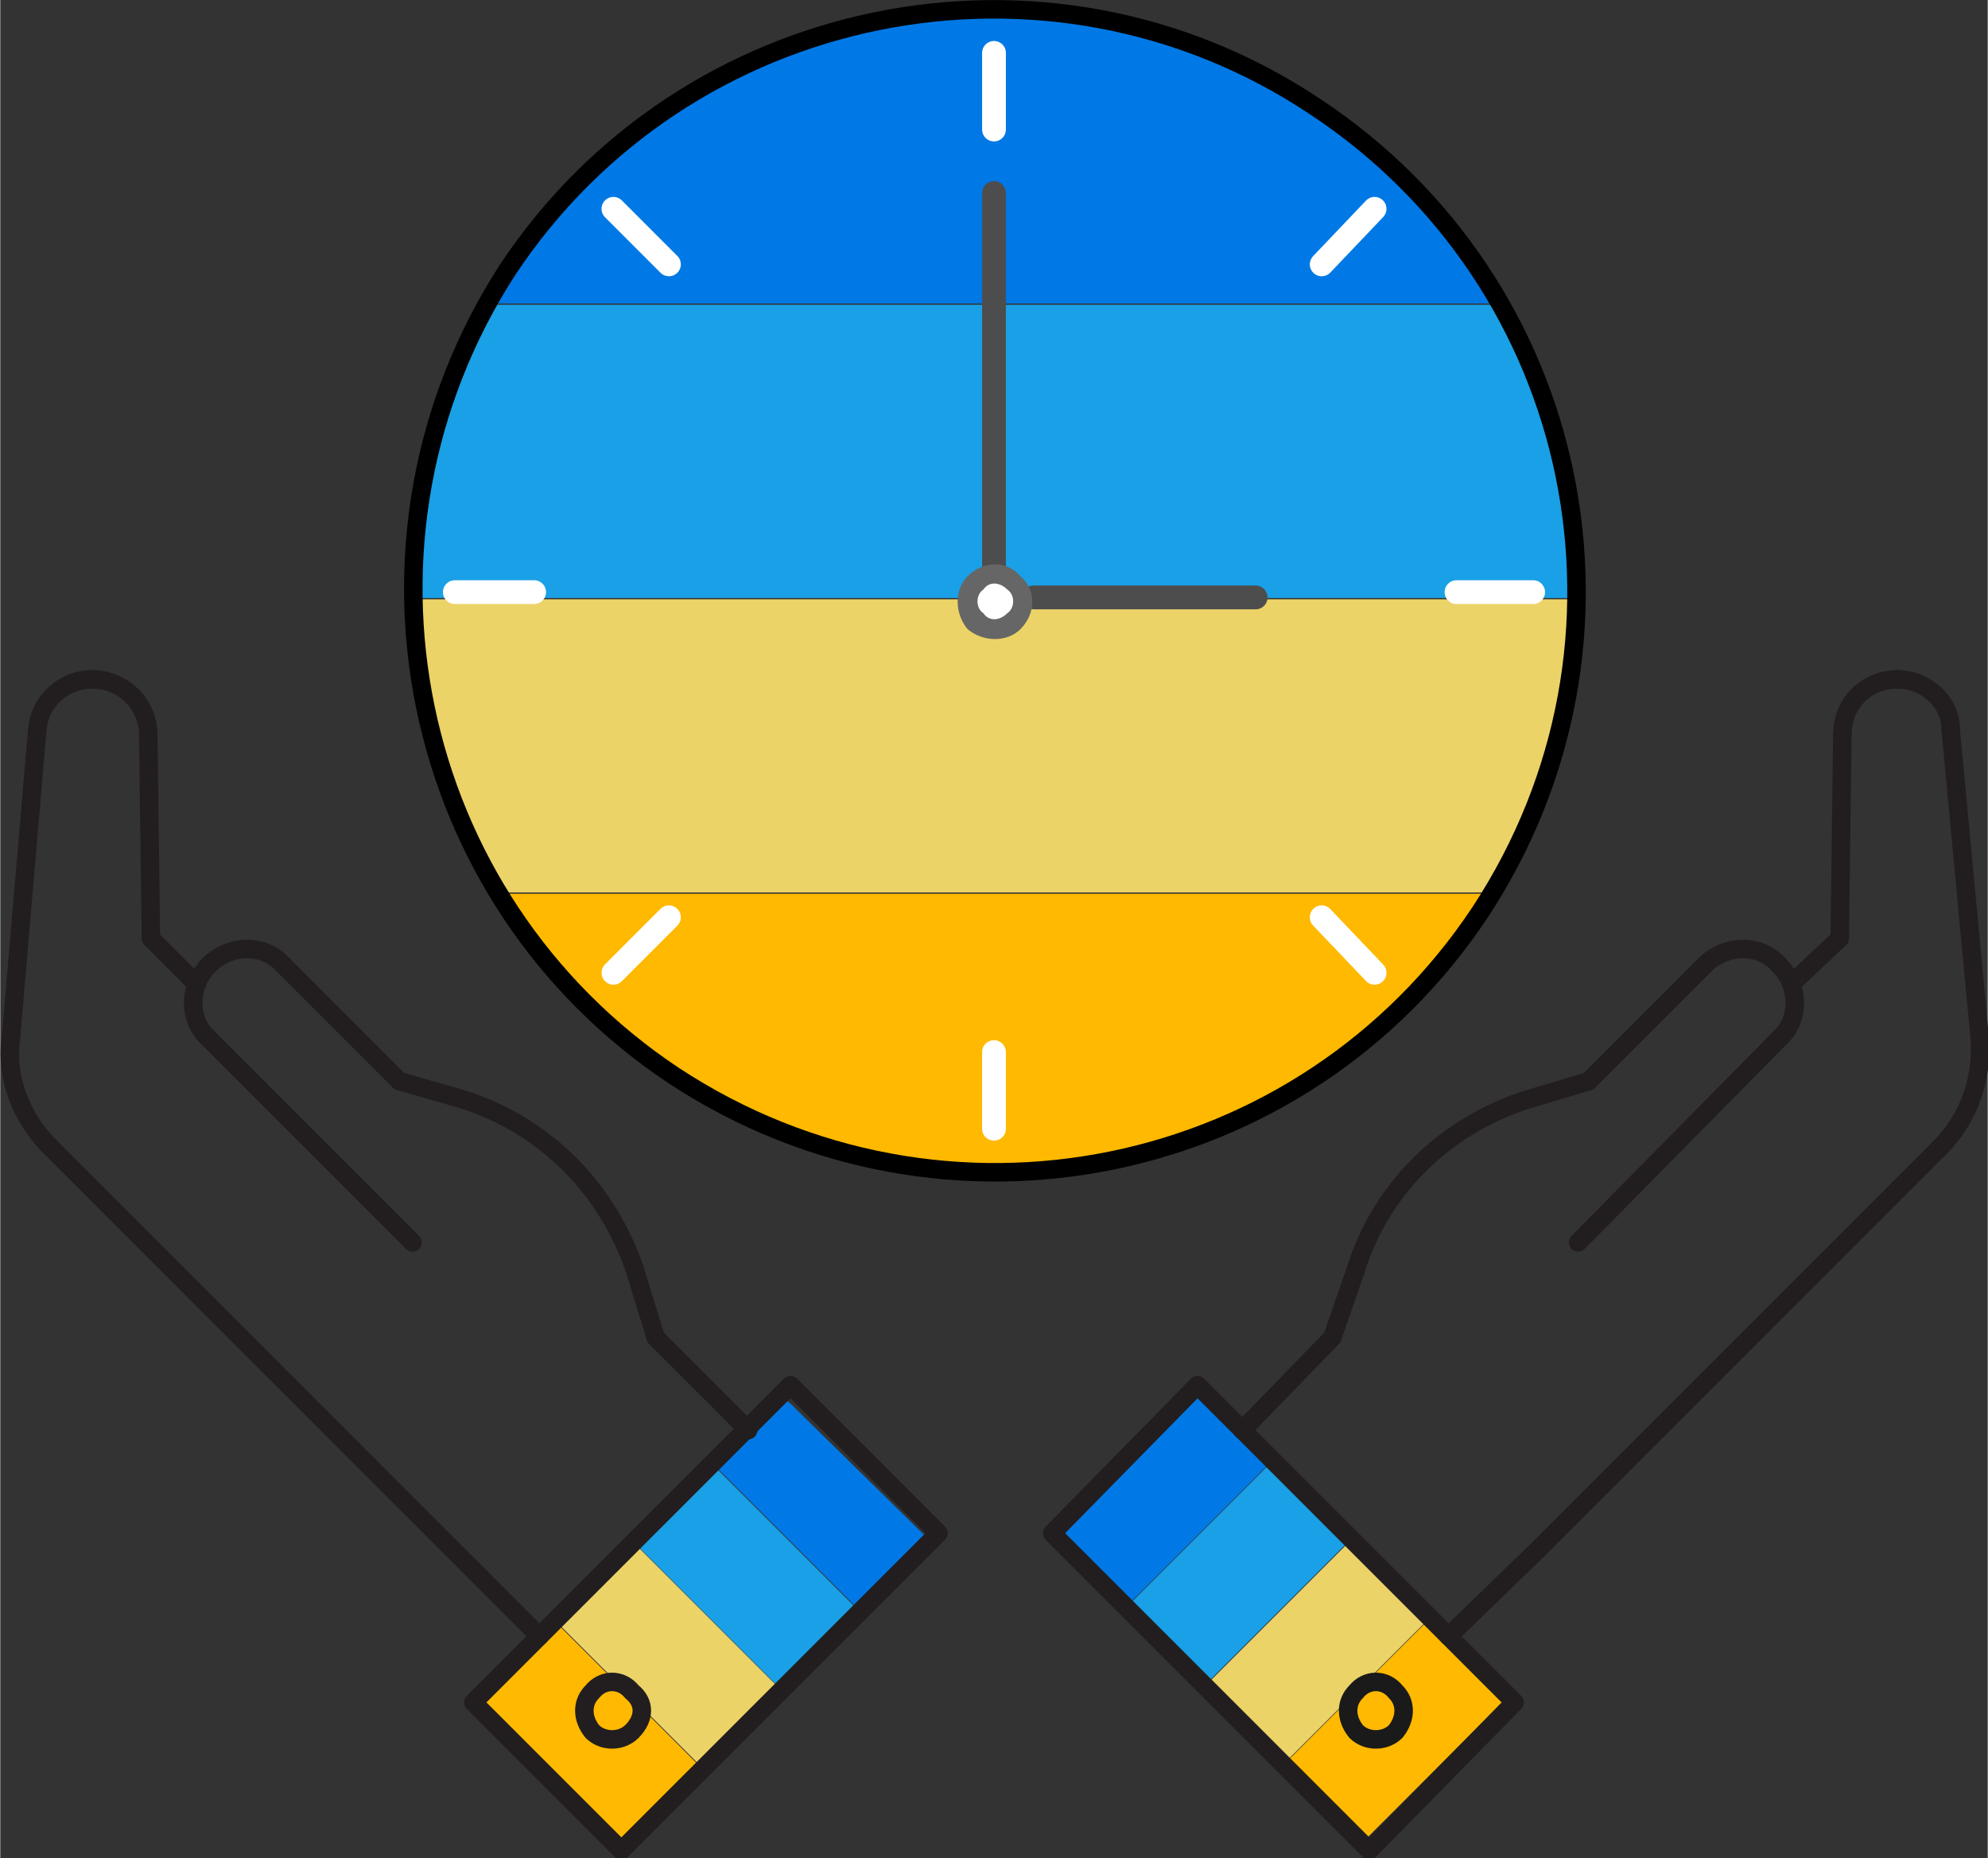<?xml version="1.0" encoding="UTF-8"?>
<!DOCTYPE svg PUBLIC "-//W3C//DTD SVG 1.1//EN" "http://www.w3.org/Graphics/SVG/1.1/DTD/svg11.dtd">
<!-- Creator: CorelDRAW 2021 (64-Bit) -->
<svg xmlns="http://www.w3.org/2000/svg" xml:space="preserve" width="107px" height="100px" version="1.1" style="shape-rendering:geometricPrecision; text-rendering:geometricPrecision; image-rendering:optimizeQuality; fill-rule:evenodd; clip-rule:evenodd"
viewBox="0 0 7.52 7.03"
 xmlns:xlink="http://www.w3.org/1999/xlink"
 xmlns:xodm="http://www.corel.com/coreldraw/odm/2003">
 <rect x="0" y="0" width="7.52" height="7.03" fill="#333333" stroke="none"/>
 <defs>
  <style type="text/css">
   <![CDATA[
    .str2 {stroke:#4D4D4D;stroke-width:0.09;stroke-linecap:round;stroke-linejoin:round;stroke-miterlimit:10}
    .str1 {stroke:white;stroke-width:0.09;stroke-linecap:round;stroke-linejoin:round;stroke-miterlimit:10}
    .str0 {stroke:black;stroke-width:0.07;stroke-linecap:round;stroke-linejoin:round;stroke-miterlimit:10}
    .str4 {stroke:#1A1A1A;stroke-width:0.07;stroke-linecap:round;stroke-linejoin:round;stroke-miterlimit:10}
    .str3 {stroke:#221E1F;stroke-width:0.07;stroke-linecap:round;stroke-linejoin:round;stroke-miterlimit:10}
    .fil4 {fill:none}
    .fil5 {fill:none;fill-rule:nonzero}
    .fil3 {fill:#0079E6}
    .fil2 {fill:#1AA0E6}
    .fil1 {fill:#ECD368}
    .fil0 {fill:#FFB900}
    .fil6 {fill:#666666;fill-rule:nonzero}
    .fil7 {fill:white;fill-rule:nonzero}
   ]]>
  </style>
     <clipPath id="id0">
      <path d="M3.76 0.04c1.22,0 2.2,0.98 2.2,2.2 0,1.21 -0.98,2.19 -2.2,2.19 -1.21,0 -2.2,-0.98 -2.2,-2.19 0,-1.22 0.99,-2.2 2.2,-2.2z"/>
     </clipPath>
     <clipPath id="id1">
      <path d="M5.14 6.99l0.57 -0.57 -1.12 -1.13c-0.02,-0.02 -0.05,-0.02 -0.07,0l-0.54 0.54 1.16 1.16z"/>
     </clipPath>
    <clipPath id="id2">
     <path d="M2.37 7.01l-0.57 -0.58 1.12 -1.12c0.02,-0.02 0.05,-0.02 0.07,0l0.54 0.53 -1.16 1.17z"/>
    </clipPath>
 </defs>
 <g id="Layer_x0020_1">
  <g id="_2229178143104">
   <g>
    <g>
    </g>
    <g style="clip-path:url(#id0)">
     <g>
      <g>
       <rect class="fil0" transform="matrix(4.74004E-14 1.027 -3.459 5.25746E-14 7.273 3.381)" width="1.08" height="2.05"/>
       <rect class="fil1" transform="matrix(4.74004E-14 1.027 -3.459 5.25746E-14 7.273 2.267)" width="1.08" height="2.05"/>
       <rect class="fil2" transform="matrix(4.74004E-14 1.027 -3.459 5.25746E-14 7.273 1.153)" width="1.08" height="2.05"/>
       <rect class="fil3" transform="matrix(4.74004E-14 1.027 -3.459 5.25746E-14 7.273 0.039)" width="1.08" height="2.05"/>
      </g>
     </g>
    </g>
    <path class="fil4" d="M3.76 0.04c1.22,0 2.2,0.98 2.2,2.2 0,1.21 -0.98,2.19 -2.2,2.19 -1.21,0 -2.2,-0.98 -2.2,-2.19 0,-1.22 0.99,-2.2 2.2,-2.2z"/>
    <g>
     <path class="fil5 str0" d="M5.6 3.45c0.67,-1.02 0.39,-2.38 -0.63,-3.05 -1.01,-0.67 -2.38,-0.39 -3.05,0.62 -0.66,1.02 -0.38,2.38 0.63,3.05 1.02,0.67 2.38,0.39 3.05,-0.62z"/>
     <line class="fil5 str1" x1="3.76" y1="0.2" x2="3.76" y2= "0.49" />
     <line class="fil5 str1" x1="3.76" y1="3.98" x2="3.76" y2= "4.27" />
     <line class="fil5 str1" x1="5.8" y1="2.24" x2="5.51" y2= "2.24" />
     <line class="fil5 str1" x1="2.02" y1="2.24" x2="1.72" y2= "2.24" />
     <line class="fil5 str1" x1="5.2" y1="0.79" x2="5" y2= "1" />
     <line class="fil5 str1" x1="2.53" y1="3.47" x2="2.32" y2= "3.68" />
     <line class="fil5 str1" x1="2.32" y1="0.79" x2="2.53" y2= "1" />
     <line class="fil5 str1" x1="5" y1="3.47" x2="5.2" y2= "3.68" />
     <line class="fil5 str2" x1="3.76" y1="0.73" x2="3.76" y2= "2.17" />
     <line class="fil5 str2" x1="4.75" y1="2.26" x2="3.91" y2= "2.26" />
    </g>
   </g>
   <g id="_2229178148768">
    <g>
    </g>
    <g style="clip-path:url(#id1)">
     <g id="_2229178169216">
      <g>
       <rect class="fil0" transform="matrix(0.274 0.274 0.719 -0.719 4.579 6.953)" width="1.08" height="2.05"/>
       <rect class="fil1" transform="matrix(0.274 0.274 0.719 -0.719 4.282 6.655)" width="1.08" height="2.05"/>
       <rect class="fil2" transform="matrix(0.274 0.274 0.719 -0.719 3.984 6.357)" width="1.08" height="2.05"/>
       <rect class="fil3" transform="matrix(0.274 0.274 0.719 -0.719 3.686 6.06)" width="1.08" height="2.05"/>
      </g>
     </g>
    </g>
    <path class="fil4" d="M5.14 6.99l0.57 -0.57 -1.12 -1.13c-0.02,-0.02 -0.05,-0.02 -0.07,0l-0.54 0.54 1.16 1.16z"/>
    <g id="_2229178146800">
     <polygon class="fil5 str3" points="5.73,6.44 5.18,7 3.98,5.8 4.53,5.24 "/>
     <polyline class="fil5 str3" points="4.7,5.41 5.04,5.06 5.13,4.8 "/>
     <path class="fil5 str3" d="M5.13 4.8c0.1,-0.32 0.36,-0.56 0.68,-0.65"/>
     <polyline class="fil5 str3" points="5.81,4.15 6.01,4.09 6.45,3.65 "/>
     <path class="fil5 str3" d="M6.45 3.65c0.08,-0.08 0.21,-0.08 0.28,0"/>
     <line class="fil5 str3" x1="6.73" y1="3.65" x2="6.73" y2= "3.65" />
     <path class="fil5 str3" d="M6.73 3.65c0.08,0.08 0.08,0.21 0,0.28"/>
     <line class="fil5 str3" x1="6.73" y1="3.93" x2="5.97" y2= "4.7" />
     <polyline class="fil5 str3" points="5.48,6.19 5.81,5.87 7.34,4.34 "/>
     <path class="fil5 str3" d="M7.34 4.34c0.11,-0.11 0.16,-0.26 0.15,-0.41"/>
     <line class="fil5 str3" x1="7.49" y1="3.93" x2="7.38" y2= "2.76" />
     <path class="fil5 str3" d="M7.38 2.76c0,-0.11 -0.1,-0.19 -0.2,-0.19"/>
     <path class="fil5 str3" d="M7.18 2.57c-0.12,0 -0.21,0.09 -0.21,0.21"/>
     <polyline class="fil5 str3" points="6.97,2.78 6.96,3.55 6.79,3.71 "/>
     <path class="fil5 str4" d="M5.28 6.4c0.04,0.04 0.04,0.1 0,0.15 -0.04,0.04 -0.11,0.04 -0.15,0 -0.04,-0.05 -0.04,-0.11 0,-0.15 0.04,-0.05 0.11,-0.05 0.15,0z"/>
    </g>
   </g>
   <g>
   </g>
   <g style="clip-path:url(#id2)">
    <g>
     <g>
      <rect class="fil0" transform="matrix(-0.274 0.274 -0.719 -0.719 2.93 6.965)" width="1.08" height="2.05"/>
      <rect class="fil1" transform="matrix(-0.274 0.274 -0.719 -0.719 3.228 6.667)" width="1.08" height="2.05"/>
      <rect class="fil2" transform="matrix(-0.274 0.274 -0.719 -0.719 3.525 6.37)" width="1.08" height="2.05"/>
      <rect class="fil3" transform="matrix(-0.274 0.274 -0.719 -0.719 3.823 6.072)" width="1.08" height="2.05"/>
     </g>
    </g>
   </g>
   <path class="fil4" d="M2.37 7.01l-0.57 -0.58 1.12 -1.12c0.02,-0.02 0.05,-0.02 0.07,0l0.54 0.53 -1.16 1.17z"/>
   <g>
    <polygon class="fil5 str3" points="1.79,6.44 2.35,7 3.55,5.8 2.99,5.24 "/>
    <polyline class="fil5 str3" points="2.83,5.41 2.48,5.06 2.4,4.8 "/>
    <path class="fil5 str3" d="M2.4 4.8c-0.11,-0.32 -0.36,-0.56 -0.68,-0.65"/>
    <polyline class="fil5 str3" points="1.72,4.15 1.51,4.09 1.07,3.65 "/>
    <path class="fil5 str3" d="M1.07 3.65c-0.07,-0.08 -0.2,-0.08 -0.28,0"/>
    <line class="fil5 str3" x1="0.79" y1="3.65" x2="0.79" y2= "3.65" />
    <path class="fil5 str3" d="M0.79 3.65c-0.08,0.08 -0.08,0.21 0,0.28"/>
    <line class="fil5 str3" x1="0.79" y1="3.93" x2="1.56" y2= "4.7" />
    <polyline class="fil5 str3" points="2.04,6.19 1.72,5.87 0.19,4.34 "/>
    <path class="fil5 str3" d="M0.19 4.34c-0.11,-0.11 -0.17,-0.26 -0.15,-0.41"/>
    <line class="fil5 str3" x1="0.04" y1="3.93" x2="0.14" y2= "2.76" />
    <path class="fil5 str3" d="M0.14 2.76c0.01,-0.11 0.1,-0.19 0.21,-0.19"/>
    <path class="fil5 str3" d="M0.35 2.57c0.11,0 0.21,0.09 0.21,0.21"/>
    <polyline class="fil5 str3" points="0.56,2.78 0.57,3.55 0.73,3.71 "/>
    <path class="fil5 str3" d="M2.24 6.4c-0.04,0.04 -0.04,0.1 0,0.15 0.04,0.04 0.11,0.04 0.15,0 0.05,-0.05 0.05,-0.11 0,-0.15 -0.04,-0.05 -0.11,-0.05 -0.15,0z"/>
    <path class="fil6" d="M3.66 2.18c-0.05,0.05 -0.05,0.14 0,0.2 0.06,0.05 0.15,0.05 0.2,0 0.06,-0.06 0.06,-0.15 0,-0.2 -0.05,-0.06 -0.14,-0.06 -0.2,0z"/>
    <path class="fil7" d="M3.72 2.23c-0.03,0.02 -0.03,0.07 0,0.09 0.02,0.03 0.06,0.03 0.09,0 0.03,-0.02 0.03,-0.07 0,-0.09 -0.03,-0.03 -0.07,-0.03 -0.09,0z"/>
   </g>
  </g>
 </g>
</svg>
